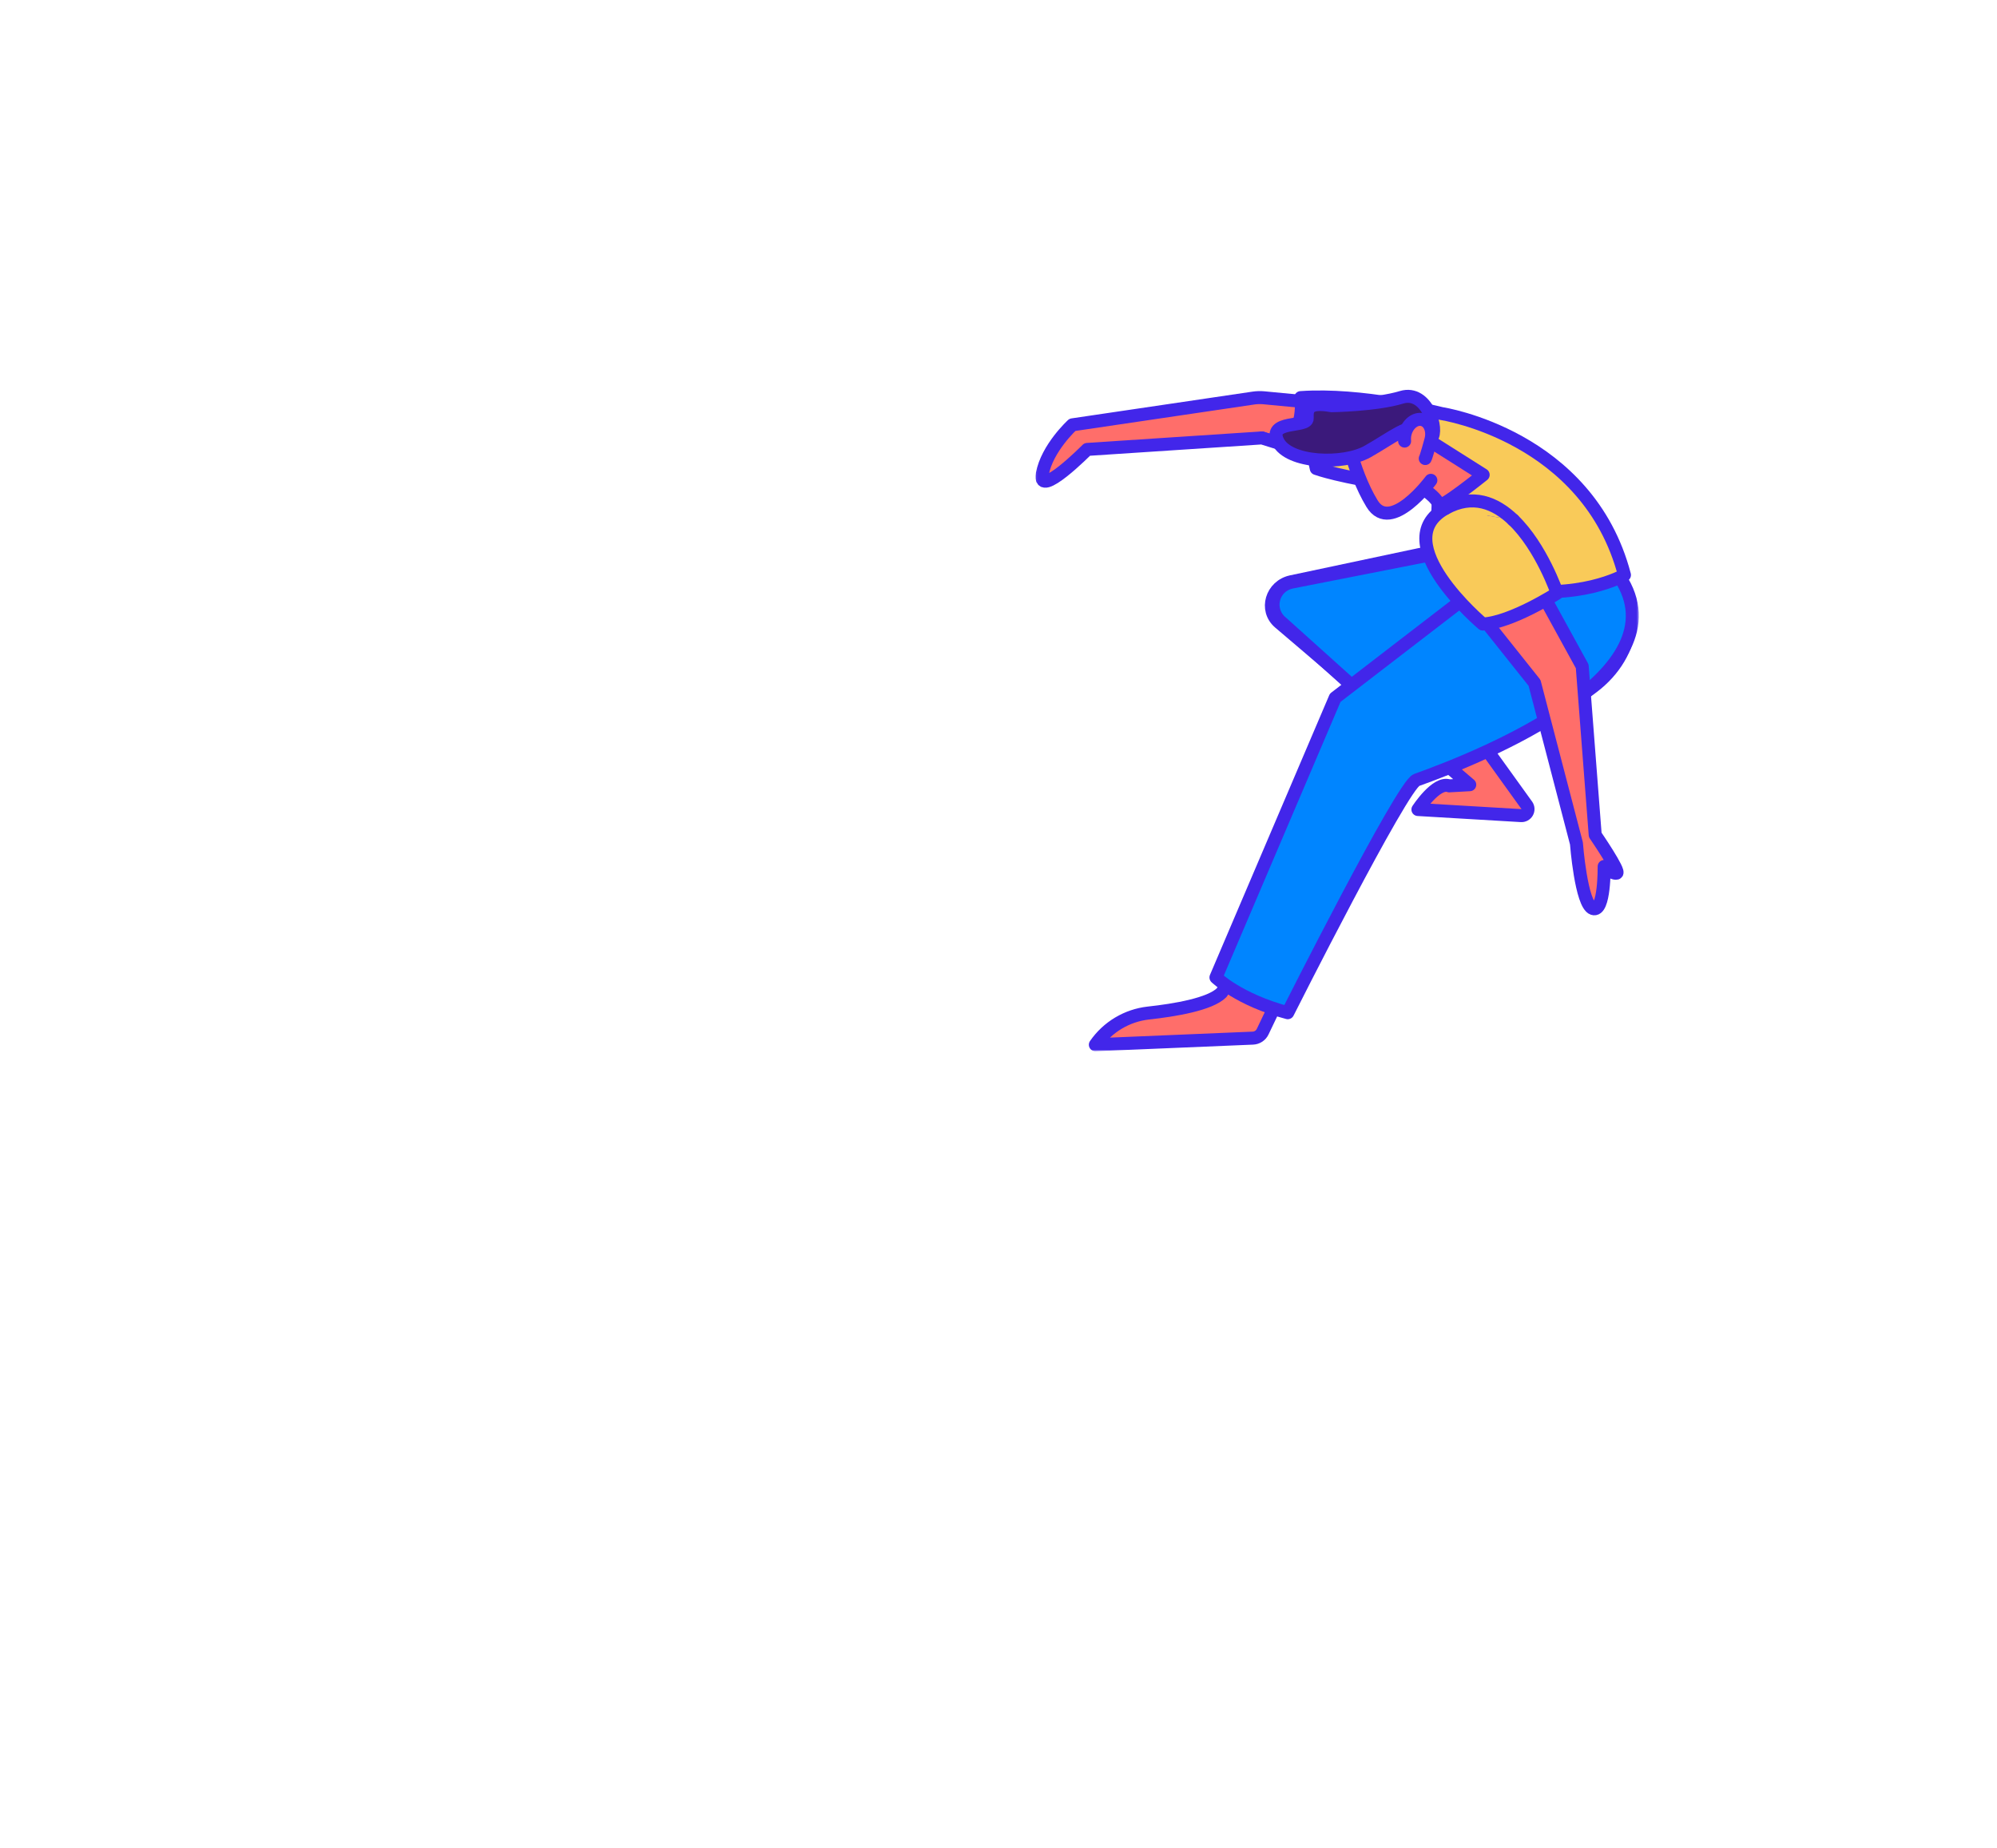 <svg width="922" height="853" viewBox="0 0 922 853" fill="none" xmlns="http://www.w3.org/2000/svg">
<mask id="mask0_25_7640" style="mask-type:luminance" maskUnits="userSpaceOnUse" x="478" y="177" width="279" height="309">
<path d="M756.628 177.385H478.075V485.244H756.628V177.385Z" fill="white"/>
</mask>
<g mask="url(#mask0_25_7640)">
<path d="M665.751 191.471L583.414 183.606C581.845 183.467 580.265 183.514 578.706 183.745L495.13 196.097C495.13 196.097 483.43 206.793 481.221 218.775C479.043 230.6 501.944 207.45 501.944 207.45L582.631 202.141L673.414 230.475L665.751 191.471Z" fill="#FF6E6A"/>
</g>
<mask id="mask1_25_7640" style="mask-type:luminance" maskUnits="userSpaceOnUse" x="481" y="183" width="193" height="48">
<path d="M578.707 183.745L495.13 196.097C495.13 196.097 483.43 206.793 481.221 218.775C479.042 230.601 501.945 207.45 501.945 207.45L582.632 202.142L673.415 230.475L665.751 191.477L583.414 183.606C582.828 183.554 582.241 183.528 581.651 183.528C580.666 183.528 579.682 183.601 578.707 183.745Z" fill="white"/>
</mask>
<g mask="url(#mask1_25_7640)">
<path d="M600.528 180.382C603.775 211.632 582.628 202.141 582.628 202.141L589.141 214.513L606.793 212.091L610.283 186.756" fill="#F24645"/>
<path d="M600.528 180.382C603.775 211.632 582.628 202.141 582.628 202.141L589.141 214.513L606.793 212.091L610.283 186.756" stroke="#4226EA" stroke-width="6" stroke-linecap="round" stroke-linejoin="round"/>
</g>
<mask id="mask2_25_7640" style="mask-type:luminance" maskUnits="userSpaceOnUse" x="478" y="177" width="279" height="309">
<path d="M756.628 177.385H478.075V485.244H756.628V177.385Z" fill="white"/>
</mask>
<g mask="url(#mask2_25_7640)">
<path d="M665.751 191.471L583.414 183.606C581.845 183.467 580.265 183.514 578.706 183.745L495.13 196.097C495.13 196.097 483.43 206.793 481.221 218.775C479.043 230.6 501.944 207.45 501.944 207.45L582.631 202.141L673.414 230.475L665.751 191.471Z" stroke="#4226EA" stroke-width="6" stroke-linecap="round" stroke-linejoin="round"/>
<path d="M654.642 373.669C654.642 373.669 663.142 360.562 669.071 362.748L678.571 362.219L590.656 287.374C583.798 281.536 587.07 270.458 596.2 268.522L707.615 244.886L720.775 279.877L657.252 305.512L704.965 371.812C705.278 372.279 705.454 372.825 705.472 373.387C705.491 373.949 705.351 374.504 705.069 374.991C704.787 375.478 704.374 375.875 703.878 376.139C703.381 376.404 702.82 376.523 702.258 376.485L654.642 373.669Z" fill="#FF6E6A"/>
</g>
<mask id="mask3_25_7640" style="mask-type:luminance" maskUnits="userSpaceOnUse" x="586" y="244" width="135" height="133">
<path d="M596.203 268.521C587.073 270.459 583.803 281.536 590.66 287.374L678.575 362.218L669.075 362.748C663.151 360.562 654.646 373.669 654.646 373.669L702.262 376.485C702.823 376.523 703.384 376.403 703.881 376.139C704.377 375.875 704.79 375.477 705.072 374.99C705.353 374.504 705.493 373.948 705.475 373.387C705.457 372.825 705.282 372.279 704.969 371.812L657.256 305.512L720.775 279.876L707.615 244.886L596.203 268.521Z" fill="white"/>
</mask>
<g mask="url(#mask3_25_7640)">
<path d="M633.584 257.418C598.727 255.135 646.325 295.273 648.969 301.525C651.613 307.777 641.517 263.547 641.517 263.547" fill="#F24645"/>
<path d="M633.584 257.418C598.727 255.135 646.325 295.273 648.969 301.525C651.613 307.777 641.517 263.547 641.517 263.547" stroke="#4226EA" stroke-width="6" stroke-linecap="round" stroke-linejoin="round"/>
</g>
<mask id="mask4_25_7640" style="mask-type:luminance" maskUnits="userSpaceOnUse" x="478" y="177" width="279" height="309">
<path d="M756.628 177.385H478.075V485.244H756.628V177.385Z" fill="white"/>
</mask>
<g mask="url(#mask4_25_7640)">
<path d="M654.642 373.669C654.642 373.669 663.142 360.562 669.071 362.748L678.571 362.219L590.656 287.374C583.798 281.536 587.07 270.458 596.2 268.522L707.615 244.885L720.775 279.876L657.252 305.512L704.965 371.812C705.278 372.279 705.454 372.825 705.472 373.387C705.491 373.948 705.351 374.504 705.069 374.991C704.787 375.477 704.374 375.875 703.878 376.139C703.381 376.403 702.82 376.523 702.258 376.485L654.642 373.669Z" stroke="#4226EA" stroke-width="6" stroke-linecap="round" stroke-linejoin="round"/>
<path d="M628.533 320.409C618.893 329.785 654.142 309.91 654.142 309.91L739.276 284.915L717.844 244.796L596.291 268.716C594.289 269.109 592.444 270.072 590.978 271.489C589.512 272.905 588.486 274.714 588.025 276.699C587.564 278.684 587.687 280.76 588.379 282.677C589.071 284.594 590.302 286.27 591.926 287.504L628.533 320.409Z" fill="#0085FF"/>
<path d="M628.533 320.409C618.893 329.785 654.142 309.91 654.142 309.91L739.276 284.915L717.844 244.796L596.291 268.716C594.289 269.109 592.444 270.072 590.978 271.489C589.512 272.905 588.486 274.714 588.025 276.699C587.564 278.684 587.687 280.76 588.379 282.677C589.071 284.594 590.302 286.27 591.926 287.504L628.533 320.409Z" stroke="#4226EA" stroke-width="6" stroke-linecap="round" stroke-linejoin="round"/>
<path d="M505.713 482.247L505.771 482.163C508.563 478.148 512.179 474.774 516.38 472.267C520.58 469.76 525.268 468.177 530.129 467.624C542.461 466.283 558.664 463.556 564.012 458.233L697.075 260.851L738.749 266.753L745.258 268.451C745.69 269.143 747.477 265.739 747.864 266.443C760.336 289.131 747.751 314.219 722.52 324.288L639.901 357.247L582.955 476.234C582.546 477.088 581.912 477.815 581.121 478.337C580.33 478.859 579.412 479.156 578.464 479.196L505.713 482.247Z" fill="#FF6E6A"/>
</g>
<mask id="mask5_25_7640" style="mask-type:luminance" maskUnits="userSpaceOnUse" x="505" y="260" width="248" height="223">
<path d="M564.012 458.23C558.665 463.556 542.461 466.283 530.13 467.621C525.269 468.175 520.582 469.758 516.382 472.266C512.182 474.774 508.566 478.148 505.775 482.163L505.716 482.247L578.466 479.197C579.413 479.157 580.332 478.86 581.123 478.338C581.914 477.817 582.548 477.089 582.956 476.235L639.903 357.248L722.521 324.289C747.752 314.224 760.337 289.138 747.866 266.444C747.666 266.092 747.127 266.77 746.577 267.443C746.027 268.117 745.477 268.794 745.26 268.448L738.75 266.75L697.075 260.852L564.012 458.23Z" fill="white"/>
</mask>
<g mask="url(#mask5_25_7640)">
<path d="M638.317 312.05C631.661 312.582 659.547 343.829 656.902 354.164C654.257 364.499 673.009 345.751 673.009 345.751" fill="#F24645"/>
<path d="M638.317 312.05C631.661 312.582 659.547 343.829 656.902 354.164C654.257 364.499 673.009 345.751 673.009 345.751" stroke="#4226EA" stroke-width="6" stroke-linecap="round" stroke-linejoin="round"/>
</g>
<mask id="mask6_25_7640" style="mask-type:luminance" maskUnits="userSpaceOnUse" x="478" y="177" width="279" height="309">
<path d="M756.628 177.385H478.075V485.244H756.628V177.385Z" fill="white"/>
</mask>
<g mask="url(#mask6_25_7640)">
<path d="M505.713 482.247L505.771 482.163C508.563 478.148 512.179 474.775 516.38 472.267C520.58 469.76 525.268 468.177 530.129 467.624C542.461 466.283 558.664 463.556 564.012 458.233L697.075 260.852L738.749 266.753L745.258 268.451C745.69 269.144 747.477 265.739 747.864 266.443C760.336 289.132 747.751 314.219 722.52 324.288L639.901 357.247L582.955 476.234C582.546 477.089 581.912 477.816 581.121 478.338C580.33 478.859 579.412 479.156 578.464 479.196L505.713 482.247Z" stroke="#4226EA" stroke-width="6" stroke-linecap="round" stroke-linejoin="round"/>
<path d="M561.396 451.188C561.396 451.188 572.006 461.516 594.543 467.465C594.543 467.465 647.471 362.379 654.018 360.042C685.954 348.637 777.312 311.304 747.862 266.447L700.526 257.418L616.454 322.093L561.396 451.188Z" fill="#0085FF"/>
<path d="M561.396 451.188C561.396 451.188 572.006 461.516 594.543 467.465C594.543 467.465 647.471 362.379 654.018 360.042C685.954 348.637 777.312 311.304 747.862 266.447L700.526 257.418L616.454 322.093L561.396 451.188Z" stroke="#4226EA" stroke-width="6" stroke-linecap="round" stroke-linejoin="round"/>
<path d="M665.542 190.902C662.558 190.191 628.693 181.561 600.529 183.527L607.711 216.258C607.711 216.258 618.811 220.391 647.611 224.414C654.081 225.313 659.574 225.895 664.211 226.25L663.802 237.109L667.002 244.084C667.002 244.084 674.927 267.403 694.731 271.213C728.751 277.758 750.002 265.418 750.002 265.418C733.155 201.104 665.542 190.902 665.542 190.902Z" fill="#F9CA59"/>
<path d="M665.542 190.902C662.558 190.191 628.693 181.561 600.529 183.527L607.711 216.258C607.711 216.258 618.811 220.391 647.611 224.414C654.081 225.313 659.574 225.895 664.211 226.25L663.802 237.109L667.002 244.084C667.002 244.084 674.927 267.403 694.731 271.213C728.751 277.758 750.002 265.418 750.002 265.418C733.155 201.104 665.542 190.902 665.542 190.902Z" stroke="#4226EA" stroke-width="6" stroke-linecap="round" stroke-linejoin="round"/>
<path d="M740.626 399.963C740.626 399.963 744.462 403.521 746.382 403.052C748.302 402.582 736.495 385.395 736.495 385.395L730.495 307.569L691.757 237.012L666.825 262.918L708.483 315.205L727.829 389.324C727.829 389.324 729.986 417.527 735.449 419.395C740.912 421.263 740.626 399.963 740.626 399.963Z" fill="#FF6E6A"/>
<path d="M740.626 399.963C740.626 399.963 744.462 403.521 746.382 403.052C748.302 402.582 736.495 385.395 736.495 385.395L730.495 307.569L691.757 237.012L666.825 262.918L708.483 315.205L727.829 389.324C727.829 389.324 729.986 417.527 735.449 419.395C740.912 421.263 740.626 399.963 740.626 399.963Z" stroke="#4226EA" stroke-width="6" stroke-linecap="round" stroke-linejoin="round"/>
<path d="M667.351 234.691C639.565 250.184 684.589 288.057 684.589 288.057C697.976 287.333 718.928 273.793 718.928 273.793C718.928 273.793 711.662 252.496 698.676 240.025" fill="#F9CA59"/>
<path d="M667.351 234.691C639.565 250.184 684.589 288.057 684.589 288.057C697.976 287.333 718.928 273.793 718.928 273.793C718.928 273.793 711.662 252.496 698.676 240.025" stroke="#4226EA" stroke-width="6" stroke-linecap="round" stroke-linejoin="round"/>
<path d="M698.676 240.025C690.416 232.091 679.841 227.729 667.35 234.693Z" fill="#F9CA59"/>
<path d="M698.676 240.025C690.416 232.091 679.841 227.729 667.35 234.693" stroke="#4226EA" stroke-width="6" stroke-linecap="round" stroke-linejoin="round"/>
<path d="M650.075 221.536C650.075 221.536 662.434 227.57 664.369 232.971C665.103 235.021 684.769 219.184 684.769 219.184L658.133 202.333L650.075 221.536Z" fill="#FF6E6A"/>
<path d="M650.075 221.536C650.075 221.536 662.434 227.57 664.369 232.971C665.103 235.021 684.769 219.184 684.769 219.184L658.133 202.333L650.075 221.536Z" stroke="#4226EA" stroke-width="6" stroke-linecap="round" stroke-linejoin="round"/>
<path d="M655.263 204.609L652.213 194.876H620.413C620.413 194.876 623.889 216.736 633.454 232.466C642.14 246.752 660.617 221.708 660.617 221.708" fill="#FF6E6A"/>
<path d="M655.263 204.609L652.213 194.876H620.413C620.413 194.876 623.889 216.736 633.454 232.466C642.14 246.752 660.617 221.708 660.617 221.708" stroke="#4226EA" stroke-width="6" stroke-linecap="round" stroke-linejoin="round"/>
<path d="M614.775 187.275C603.918 185.377 603.345 188.685 603.533 193.103C603.721 197.521 584.973 193.634 590.001 203.776C595.029 213.917 620.265 214.693 631.422 208.417C642.547 202.159 652.022 194.285 653.722 199.688C655.422 205.091 657.347 205.869 660.854 202.275C664.361 198.682 658.899 179.8 647.075 183.401C635.223 187.014 614.775 187.275 614.775 187.275Z" fill="#3B197B"/>
<path d="M614.775 187.275C603.918 185.377 603.345 188.685 603.533 193.103C603.721 197.521 584.973 193.634 590.001 203.776C595.029 213.917 620.265 214.693 631.422 208.417C642.547 202.159 652.022 194.285 653.722 199.688C655.422 205.091 657.347 205.869 660.854 202.275C664.361 198.682 658.899 179.8 647.075 183.401C635.223 187.014 614.775 187.275 614.775 187.275Z" stroke="#4226EA" stroke-width="6" stroke-linecap="round" stroke-linejoin="round"/>
<path d="M648.497 203.6C648.375 202.428 648.461 201.245 648.75 200.103C649.82 195.807 653.357 192.941 656.65 193.699C659.943 194.458 661.75 198.551 660.683 202.845C660.44 203.825 658.495 210.854 658.028 211.66" fill="#FF6E6A"/>
<path d="M648.497 203.6C648.375 202.428 648.461 201.245 648.75 200.103C649.82 195.807 653.357 192.941 656.65 193.699C659.943 194.458 661.75 198.551 660.683 202.845C660.44 203.825 658.495 210.854 658.028 211.66" stroke="#4226EA" stroke-width="6" stroke-linecap="round" stroke-linejoin="round"/>
</g>
</svg>
